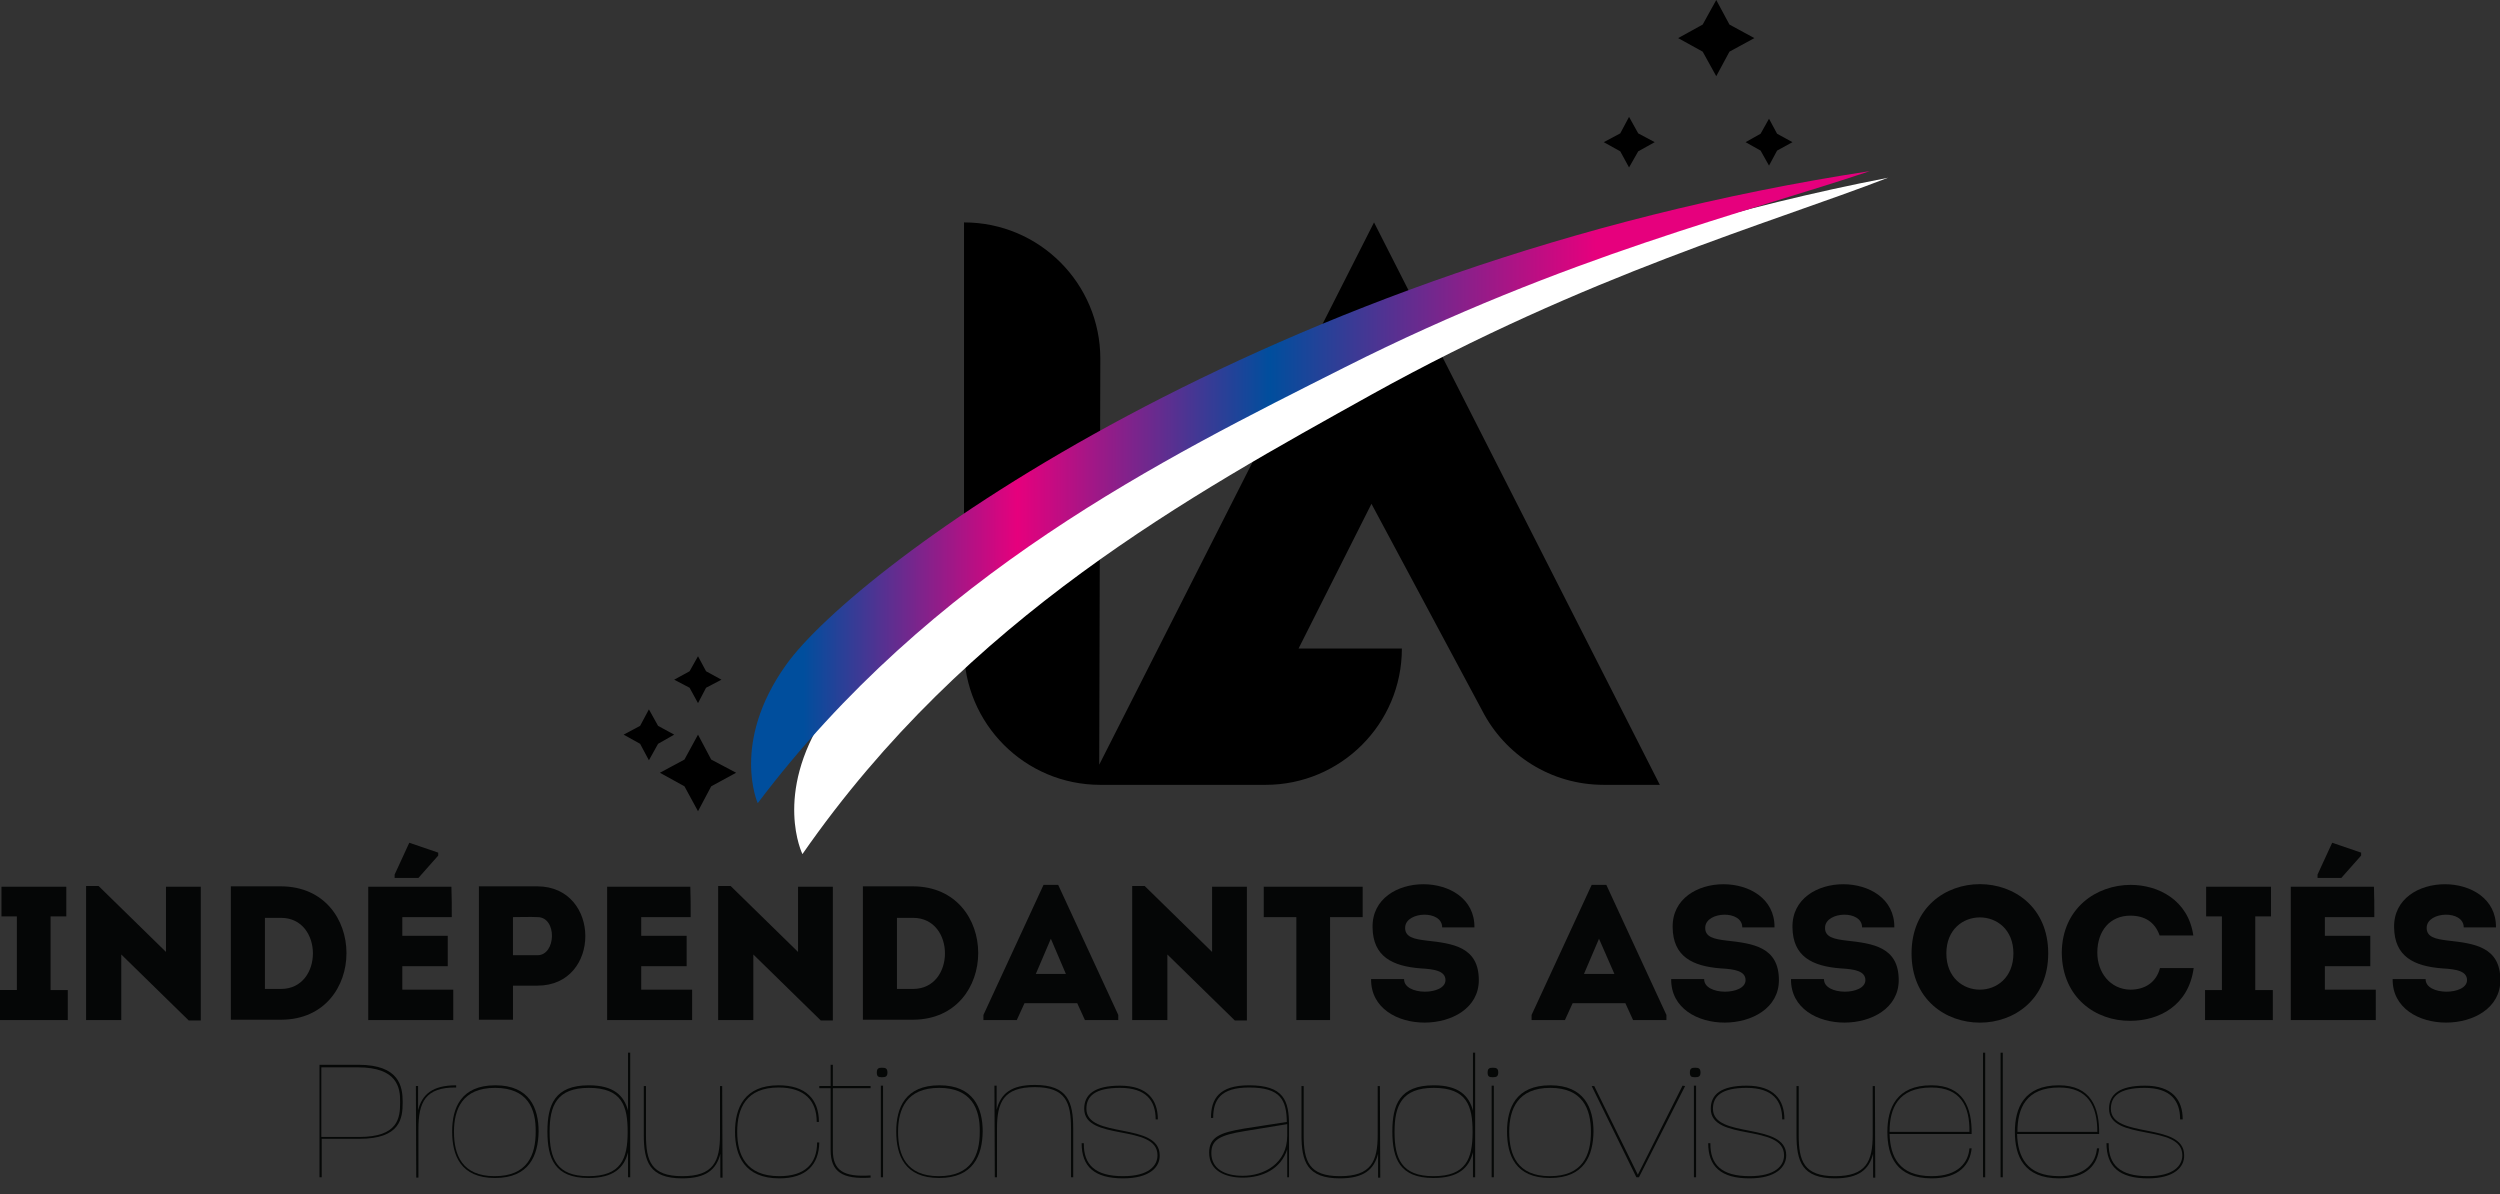 <?xml version="1.0" encoding="utf-8"?>
<!-- Generator: Adobe Illustrator 25.2.2, SVG Export Plug-In . SVG Version: 6.00 Build 0)  -->
<svg version="1.1" id="Calque_1" xmlns="http://www.w3.org/2000/svg" xmlns:xlink="http://www.w3.org/1999/xlink" x="0px" y="0px"
	 viewBox="0 0 682.3 326" style="enable-background:new 0 0 682.3 326;" xml:space="preserve">
<rect x="0" y="0" width="682.3" height="326" fill="#333333" stroke="none"/>
<style type="text/css">
	.st0{fill:#FFFFFF;}
	.st1{fill:url(#SVGID_1_);}
	.st2{fill:#050606;}
	.st3{fill:#050706;}
</style>
<g id="Calque_2_1_">
	<path d="M374.3,137.5L354.4,177h28.2c0,20.6-16.7,37.2-37.2,37.2h-45.1c-20.6,0-37.2-16.7-37.2-37.2V60.7
		c20.6,0,37.2,16.7,37.2,37.2L300,208.7l75-148l78,153.5h-15.3c-14.5,0-27-8.2-33.2-20.3L374.3,137.5z"/>
</g>
<g id="Calque_3">
	<path class="st0" d="M219,233.1c0,0-8-16.2,6.2-38c18.1-27.8,126.3-114.7,290.1-146.6c-32.3,12.5-81.9,26.4-141,59.2
		C325.5,134.9,264,168.3,219,233.1z"/>
	
		<linearGradient id="SVGID_1_" gradientUnits="userSpaceOnUse" x1="204.987" y1="190.326" x2="510.3" y2="190.326" gradientTransform="matrix(1 0 0 -1 0 323.276)">
		<stop  offset="4.677586e-02" style="stop-color:#004E9D"/>
		<stop  offset="0.238" style="stop-color:#E6007D"/>
		<stop  offset="0.464" style="stop-color:#004E9D"/>
		<stop  offset="0.755" style="stop-color:#E6007D"/>
	</linearGradient>
	<path class="st1" d="M206.8,219.2c0,0-7.4-16.5,7.7-37.7c19.2-27,130.8-109.5,295.8-134.8c-32.8,11.1-82.9,23.1-143.2,53.5
		C317.1,125.4,254.3,156.3,206.8,219.2z"/>
	<polygon points="190.5,179.1 192.7,183.2 196.9,185.5 192.7,187.7 190.5,191.9 188.2,187.7 184,185.5 188.2,183.2 	"/>
	<polygon points="190.5,200.5 194.1,207.3 200.9,210.9 194.1,214.6 190.5,221.4 186.8,214.6 180.1,210.9 186.8,207.3 	"/>
	<polygon points="177.1,193.6 179.6,198.1 184,200.5 179.6,203 177.1,207.5 174.7,203 170.2,200.5 174.7,198.1 	"/>
	<polygon points="482.8,32.4 485,36.5 489.2,38.8 485,41.1 482.8,45.2 480.5,41.1 476.4,38.8 480.5,36.5 	"/>
	<polygon points="468.4,0 472,6.7 478.8,10.4 472,14.1 468.4,20.8 464.7,14.1 458,10.4 464.7,6.7 	"/>
	<polygon points="444.6,31.9 447.1,36.4 451.6,38.8 447.1,41.3 444.6,45.7 442.2,41.3 437.7,38.8 442.2,36.4 	"/>
	<g>
		<path class="st2" d="M18.5,270.2v8.2H0v-8.2h4.6v-20.1H0.4V242h17.7v8.1h-4.3v20.1H18.5z"/>
		<path class="st2" d="M33.1,260.5v17.9c-3.2,0-6.4,0-9.6,0v-36.6h3.4l18.4,18V242c3.2,0,6.3,0,9.5,0v36.5h-3.3L33.1,260.5z"/>
		<path class="st2" d="M76.8,278.3H63v-36.4h13.7C100.5,242,100.5,278.2,76.8,278.3z M72.3,269.9h4.4c11.6,0,11.6-19.4,0-19.4h-4.4
			V269.9z"/>
		<path class="st2" d="M123.3,250.3c-5.4,0-8.1,0-13.5,0v5.1h12.4c0,2.8,0,5.5,0,8.3h-12.4c0,2.1,0,4.2,0,6.4c5.4,0,8.5,0,13.9,0
			c0,2.7,0,5.5,0,8.3c-8.5,0-14.8,0-23.2,0c0-12.2,0-24.3,0-36.4c8.4,0,14.2,0,22.7,0C123.3,244.6,123.3,247.5,123.3,250.3z
			 M107.7,239.5v-0.8l4-8.7l7.9,2.7v0.8l-5.4,6.1h-6.5V239.5z"/>
		<path class="st2" d="M130.7,278.3c0-12.1,0-24.2,0-36.4c5.3,0,10.7,0,16,0c17.4,0.1,17.4,27.1,0,27.1H140v9.3
			C136.9,278.3,133.8,278.3,130.7,278.3z M146.7,250.3c-2.2-0.1-4.5,0-6.7,0c0,3,0,7.4,0,10.4h6.7
			C151.8,260.7,152.1,250.3,146.7,250.3z"/>
		<path class="st2" d="M188.5,250.3c-5.4,0-8.1,0-13.5,0v5.1h12.4c0,2.8,0,5.5,0,8.3H175c0,2.1,0,4.2,0,6.4c5.4,0,8.5,0,13.9,0
			c0,2.7,0,5.5,0,8.3c-8.5,0-14.8,0-23.2,0c0-12.2,0-24.3,0-36.4c8.4,0,14.2,0,22.7,0C188.5,244.6,188.5,247.5,188.5,250.3z"/>
		<path class="st2" d="M205.6,260.5v17.9c-3.2,0-6.4,0-9.6,0v-36.6h3.4l18.4,18V242c3.2,0,6.3,0,9.5,0v36.5H224L205.6,260.5z"/>
		<path class="st2" d="M249.2,278.3h-13.7v-36.4h13.7C272.9,242,272.9,278.2,249.2,278.3z M244.8,269.9h4.4c11.6,0,11.6-19.4,0-19.4
			h-4.4V269.9z"/>
		<path class="st2" d="M294,273.8h-14.4l-2.1,4.6h-9.1V277l16.4-35.5h4l16.4,35.5v1.4h-9.1L294,273.8z M286.8,256.2l-4.1,9.6h8.2
			L286.8,256.2z"/>
		<path class="st2" d="M318.6,260.5v17.9c-3.2,0-6.4,0-9.6,0v-36.6h3.4l18.4,18V242c3.2,0,6.3,0,9.5,0v36.5H337L318.6,260.5z"/>
		<path class="st2" d="M344.9,250.3c0-2.8,0-5.6,0-8.3h27c0,2.8,0,5.5,0,8.3H363v28.1c-3.1,0-6.1,0-9.2,0v-28.1L344.9,250.3
			L344.9,250.3z"/>
		<path class="st2" d="M394.5,267.5c0-2.5-3-3-6.7-3.2c-7.9-0.6-13.1-3.3-13.2-11.2c-0.3-15.7,28-15.7,27.8,0c-3.3,0-5.7,0-8.8,0
			c0-4.8-9.8-4.4-10.1-0.1c-0.2,2.8,2.5,3.3,5.8,3.7c7.2,0.8,14.3,1.7,14.3,10.8c0,15.3-29.6,15.7-29.4-0.3c3.1,0,5.8,0,9,0
			C383.1,271.8,394.5,271.7,394.5,267.5z"/>
		<path class="st2" d="M443.6,273.8h-14.4l-2.1,4.6H418V277l16.4-35.5h4l16.4,35.5v1.4h-9.1L443.6,273.8z M436.4,256.2l-4.1,9.6h8.3
			L436.4,256.2z"/>
		<path class="st2" d="M476.4,267.5c0-2.5-3-3-6.7-3.2c-7.9-0.6-13.1-3.3-13.2-11.2c-0.3-15.7,28-15.7,27.8,0c-3.3,0-5.7,0-8.8,0
			c0-4.8-9.8-4.4-10.1-0.1c-0.2,2.8,2.5,3.3,5.8,3.7c7.2,0.8,14.3,1.7,14.3,10.8c0,15.3-29.6,15.7-29.4-0.3c3.1,0,5.8,0,9,0
			C465,271.8,476.4,271.7,476.4,267.5z"/>
		<path class="st2" d="M509.1,267.5c0-2.5-3-3-6.7-3.2c-7.9-0.6-13.1-3.3-13.2-11.2c-0.3-15.7,28-15.7,27.8,0c-3.3,0-5.7,0-8.8,0
			c0-4.8-9.8-4.4-10.1-0.1c-0.2,2.8,2.5,3.3,5.8,3.7c7.2,0.8,14.3,1.7,14.3,10.8c0,15.3-29.6,15.7-29.4-0.3c3.1,0,5.8,0,9,0
			C497.7,271.8,509.1,271.7,509.1,267.5z"/>
		<path class="st2" d="M521.7,260.2c0-25.2,37.3-25.2,37.3,0C559,285.4,521.7,285.4,521.7,260.2z M549.5,260.2
			c0-13.1-18.3-13.1-18.3,0C531.2,273.4,549.5,273.4,549.5,260.2z"/>
		<path class="st2" d="M581.5,241.5c7.5,0,15.7,4.1,17.1,13.8c-3.2,0-6,0-9.2,0c-1.3-3.7-4.1-5.4-8-5.4c-5.5,0-9,4.1-9,10.1
			c0,5.4,3.5,10,9,10.1c4,0,7.1-2,8.1-5.9c3.1,0,6,0,9.2,0c-1.4,10.3-9.5,14.4-17.3,14.4c-9.3,0.1-18.6-6.2-18.7-18.6
			C562.8,247.8,572.2,241.5,581.5,241.5z"/>
		<path class="st2" d="M620.3,270.2c0,3.1,0,5,0,8.2c-6.2,0-12.3,0-18.5,0c0-3.2,0-5.1,0-8.2h4.6v-20.1h-4.3c0-3.1,0-5,0-8.1
			c5.9,0,11.8,0,17.7,0c0,3.1,0,5,0,8.1h-4.3v20.1H620.3z"/>
		<path class="st2" d="M648,250.3c-5.4,0-8.1,0-13.5,0v5.1h12.4c0,2.8,0,5.5,0,8.3h-12.4c0,2.1,0,4.2,0,6.4c5.4,0,8.5,0,13.9,0
			c0,2.7,0,5.5,0,8.3c-8.5,0-14.8,0-23.2,0c0-12.2,0-24.3,0-36.4c8.4,0,14.2,0,22.7,0C648,244.6,648,247.5,648,250.3z M632.5,239.5
			v-0.8l4-8.7l7.9,2.7v0.8l-5.4,6.1h-6.5V239.5z"/>
		<path class="st2" d="M673.3,267.5c0-2.5-3-3-6.7-3.2c-7.9-0.6-13.1-3.3-13.2-11.2c-0.3-15.7,28-15.7,27.8,0c-3.3,0-5.7,0-8.8,0
			c0-4.8-9.8-4.4-10.1-0.1c-0.2,2.8,2.5,3.3,5.8,3.7c7.2,0.8,14.3,1.7,14.3,10.8c0,15.3-29.6,15.7-29.4-0.3c3.1,0,5.8,0,9,0
			C661.9,271.8,673.3,271.7,673.3,267.5z"/>
	</g>
	<g>
		<path class="st3" d="M98.1,310.8H87.8v10.5h-0.6v-30.7h10.6c11.2,0,12.1,5.9,12.1,10.2C109.9,305.2,109.3,310.8,98.1,310.8z
			 M97.7,291.3h-10v19H98c10.7,0,11.2-5.2,11.2-9.4C109.3,296.8,108.4,291.3,97.7,291.3z"/>
		<path class="st3" d="M114.2,308.1v13.3h-0.6l-0.1-25h0.6v6.6c1.1-4.3,3.9-6.8,10.4-6.8v0.6C116.1,296.7,114.2,300.8,114.2,308.1z"
			/>
		<path class="st3" d="M135.1,321.5c-9.4,0-11.7-6.2-11.7-12.7c0-6.4,2.4-12.6,11.8-12.6c9.3,0,11.8,6.2,11.8,12.6
			C146.9,315.4,144.4,321.5,135.1,321.5z M135.1,296.9c-8.9,0-11.2,5.8-11.2,12c0,6.3,2.2,12.1,11.1,12.1c8.9,0,11.2-5.7,11.2-12.1
			C146.3,302.6,144,296.9,135.1,296.9z"/>
		<path class="st3" d="M171.4,321.3v-3v-3.8c-1.1,4.3-4,7-10.8,7c-9.2,0-11.2-5.3-11.2-12.7c0-7.3,2-12.6,11.3-12.6
			c6.8,0,9.6,2.8,10.7,6.9v-15.8h0.6v31v3H171.4z M160.7,296.9c-8.8,0-10.7,4.9-10.7,12c0,7.3,1.9,12.1,10.6,12.1
			c8.9,0,10.7-4.7,10.7-12.1C171.3,301.9,169.8,296.9,160.7,296.9z"/>
		<path class="st3" d="M196.6,321.4v-6.5c-1.1,4.3-3.9,6.7-10.4,6.7c-9,0-10.5-4.6-10.5-11.9v-13.3h0.6v13.3
			c0,7.2,1.4,11.3,9.9,11.3s10.3-4,10.3-11.3v-13.3h0.6l0.1,25L196.6,321.4L196.6,321.4z"/>
		<path class="st3" d="M212.7,321.6c-9.5,0-12.1-6.2-12.1-12.7c0-6.6,2.6-12.7,11.9-12.7c7.4,0,11,3.8,11,10h-0.6
			c0-5.8-3.3-9.4-10.4-9.4c-8.9,0-11.3,5.7-11.3,12.1c0,6.3,2.4,12.1,11.5,12.1c7.1,0,10.3-3.5,10.3-9.2h0.6
			C223.5,317.9,220,321.6,212.7,321.6z"/>
		<path class="st3" d="M227.3,297v16.9c0,5.5,2.8,7.4,10.3,6.9v0.6c-7.6,0.5-10.9-1.5-10.9-7.5V297h-3.1v-0.6h3.1v-5.8h0.6v5.8h10.3
			v0.6H227.3z"/>
		<path class="st3" d="M240.7,294c-1,0-1.4-0.2-1.4-1.3s0.5-1.3,1.4-1.3c1,0,1.5,0.2,1.5,1.3S241.7,294,240.7,294z M240.4,321.3v-25
			h0.6v25H240.4z"/>
		<path class="st3" d="M256.3,321.5c-9.4,0-11.7-6.2-11.7-12.7c0-6.4,2.4-12.6,11.8-12.6c9.3,0,11.8,6.2,11.8,12.6
			C268.1,315.4,265.6,321.5,256.3,321.5z M256.3,296.9c-8.9,0-11.2,5.8-11.2,12c0,6.3,2.2,12.1,11.1,12.1s11.2-5.7,11.2-12.1
			C267.5,302.6,265.1,296.9,256.3,296.9z"/>
		<path class="st3" d="M292.3,321.3V308c0-7.1-1.4-11.3-9.9-11.3s-10.3,4.1-10.3,11.3v13.3h-0.6l-0.1-25h0.6v6.6
			c1.1-4.4,3.9-6.8,10.4-6.8c9,0,10.5,4.6,10.5,11.9v13.3H292.3z"/>
		<path class="st3" d="M306.5,321.6c-7.8,0-11.3-3.2-11.3-9.6h0.6c-0.1,5.9,3.1,9,10.7,9c7.1,0,9.4-2.9,9.4-5.7
			c0-8.7-20-3.7-20-12.7c0-3.9,2.8-6.3,9.8-6.3c7.4,0,10.3,3.8,10.3,9.2h-0.6c0-5.1-2.6-8.6-9.7-8.6c-6.9,0-9.2,2.3-9.2,5.7
			c0,8.3,20,3.5,20,12.7C316.6,318.5,313.8,321.6,306.5,321.6z"/>
		<path class="st3" d="M351.3,321.3v-7.6c-1.7,5.3-6.7,7.7-12.1,7.7c-5,0-9.2-2-9.2-6.8c0-4.3,3-5.5,9.6-6.6l11.6-1.8
			c-0.1-6-1.7-9.4-10.3-9.4c-7.8,0-9.8,3.4-9.8,8.3h-0.6c0-5.2,2.2-8.9,10.4-8.9c9.5,0,10.9,4.2,10.9,10.9v14.2L351.3,321.3
			L351.3,321.3z M351.3,307.1v-0.3l-11.6,1.9c-6.7,1.1-9.1,2.3-9.1,6c0,4.3,3.7,6.2,8.6,6.2c5.7,0,12.1-3.3,12.1-10.9V307.1z"/>
		<path class="st3" d="M376.1,321.4v-6.5c-1.1,4.3-3.9,6.7-10.4,6.7c-9,0-10.5-4.6-10.5-11.9v-13.3h0.6v13.3
			c0,7.2,1.4,11.3,9.9,11.3s10.3-4,10.3-11.3v-13.3h0.6l0.1,25L376.1,321.4L376.1,321.4z"/>
		<path class="st3" d="M402,321.3v-3v-3.8c-1.1,4.3-4,7-10.8,7c-9.2,0-11.2-5.3-11.2-12.7c0-7.3,2-12.6,11.3-12.6
			c6.8,0,9.6,2.8,10.7,6.9v-15.8h0.6v31v3H402z M391.3,296.9c-8.8,0-10.7,4.9-10.7,12c0,7.3,1.9,12.1,10.6,12.1
			c8.9,0,10.7-4.7,10.7-12.1C401.9,301.9,400.4,296.9,391.3,296.9z"/>
		<path class="st3" d="M407.4,294c-1,0-1.4-0.2-1.4-1.3s0.5-1.3,1.4-1.3c1,0,1.5,0.2,1.5,1.3S408.4,294,407.4,294z M407.1,321.3v-25
			h0.6v25H407.1z"/>
		<path class="st3" d="M423,321.5c-9.4,0-11.7-6.2-11.7-12.7c0-6.4,2.4-12.6,11.8-12.6c9.3,0,11.8,6.2,11.8,12.6
			C434.8,315.4,432.4,321.5,423,321.5z M423.1,296.9c-8.9,0-11.2,5.8-11.2,12c0,6.3,2.2,12.1,11.1,12.1s11.2-5.7,11.2-12.1
			C434.2,302.6,431.9,296.9,423.1,296.9z"/>
		<path class="st3" d="M447.3,321.3h-0.7l-12.2-24.9h0.7l11.9,24.2l12.2-24.3l0.7,0.1L447.3,321.3z"/>
		<path class="st3" d="M462.6,294c-1,0-1.4-0.2-1.4-1.3s0.5-1.3,1.4-1.3c1,0,1.5,0.2,1.5,1.3S463.6,294,462.6,294z M462.3,321.3v-25
			h0.6v25H462.3z"/>
		<path class="st3" d="M477.5,321.6c-7.8,0-11.3-3.2-11.3-9.6h0.6c-0.1,5.9,3.1,9,10.7,9c7.1,0,9.4-2.9,9.4-5.7
			c0-8.7-20-3.7-20-12.7c0-3.9,2.8-6.3,9.8-6.3c7.4,0,10.3,3.8,10.3,9.2h-0.6c0-5.1-2.6-8.6-9.7-8.6c-6.9,0-9.2,2.3-9.2,5.7
			c0,8.3,20,3.5,20,12.7C487.5,318.5,484.7,321.6,477.5,321.6z"/>
		<path class="st3" d="M511.2,321.4v-6.5c-1.1,4.3-3.9,6.7-10.4,6.7c-9,0-10.5-4.6-10.5-11.9v-13.3h0.6v13.3
			c0,7.2,1.4,11.3,9.9,11.3s10.3-4,10.3-11.3v-13.3h0.6l0.1,25L511.2,321.4L511.2,321.4z"/>
		<path class="st3" d="M527.2,321.6c-9.7,0-12.1-6.1-12.1-12.7c0-6.5,2.5-12.7,12-12.7c8.8,0,11.1,6.1,11,13.3h-22.4
			c0.2,6.1,2.5,11.5,11.5,11.5c7.3,0,10-3.8,10.3-7.6h0.6C537.7,317.7,534.8,321.6,527.2,321.6z M527.1,296.8
			c-9.1,0-11.4,5.7-11.4,12.1h21.8C537.6,301.9,535.1,296.8,527.1,296.8z"/>
		<path class="st3" d="M541.2,321.3v-34h0.6v34H541.2z"/>
		<path class="st3" d="M546,321.3v-34h0.6v34H546z"/>
		<path class="st3" d="M562,321.6c-9.7,0-12.1-6.1-12.1-12.7c0-6.5,2.5-12.7,12-12.7c8.8,0,11.1,6.1,11,13.3h-22.4
			c0.2,6.1,2.5,11.5,11.5,11.5c7.3,0,10-3.8,10.3-7.6h0.6C572.5,317.7,569.6,321.6,562,321.6z M562,296.8c-9.1,0-11.4,5.7-11.4,12.1
			h21.8C572.4,301.9,569.9,296.8,562,296.8z"/>
		<path class="st3" d="M586.2,321.6c-7.8,0-11.3-3.2-11.3-9.6h0.6c-0.1,5.9,3.1,9,10.7,9c7.1,0,9.4-2.9,9.4-5.7
			c0-8.7-20-3.7-20-12.7c0-3.9,2.8-6.3,9.8-6.3c7.4,0,10.3,3.8,10.3,9.2H595c0-5.1-2.6-8.6-9.7-8.6c-6.9,0-9.2,2.3-9.2,5.7
			c0,8.3,20,3.5,20,12.7C596.2,318.5,593.4,321.6,586.2,321.6z"/>
	</g>
</g>
</svg>
